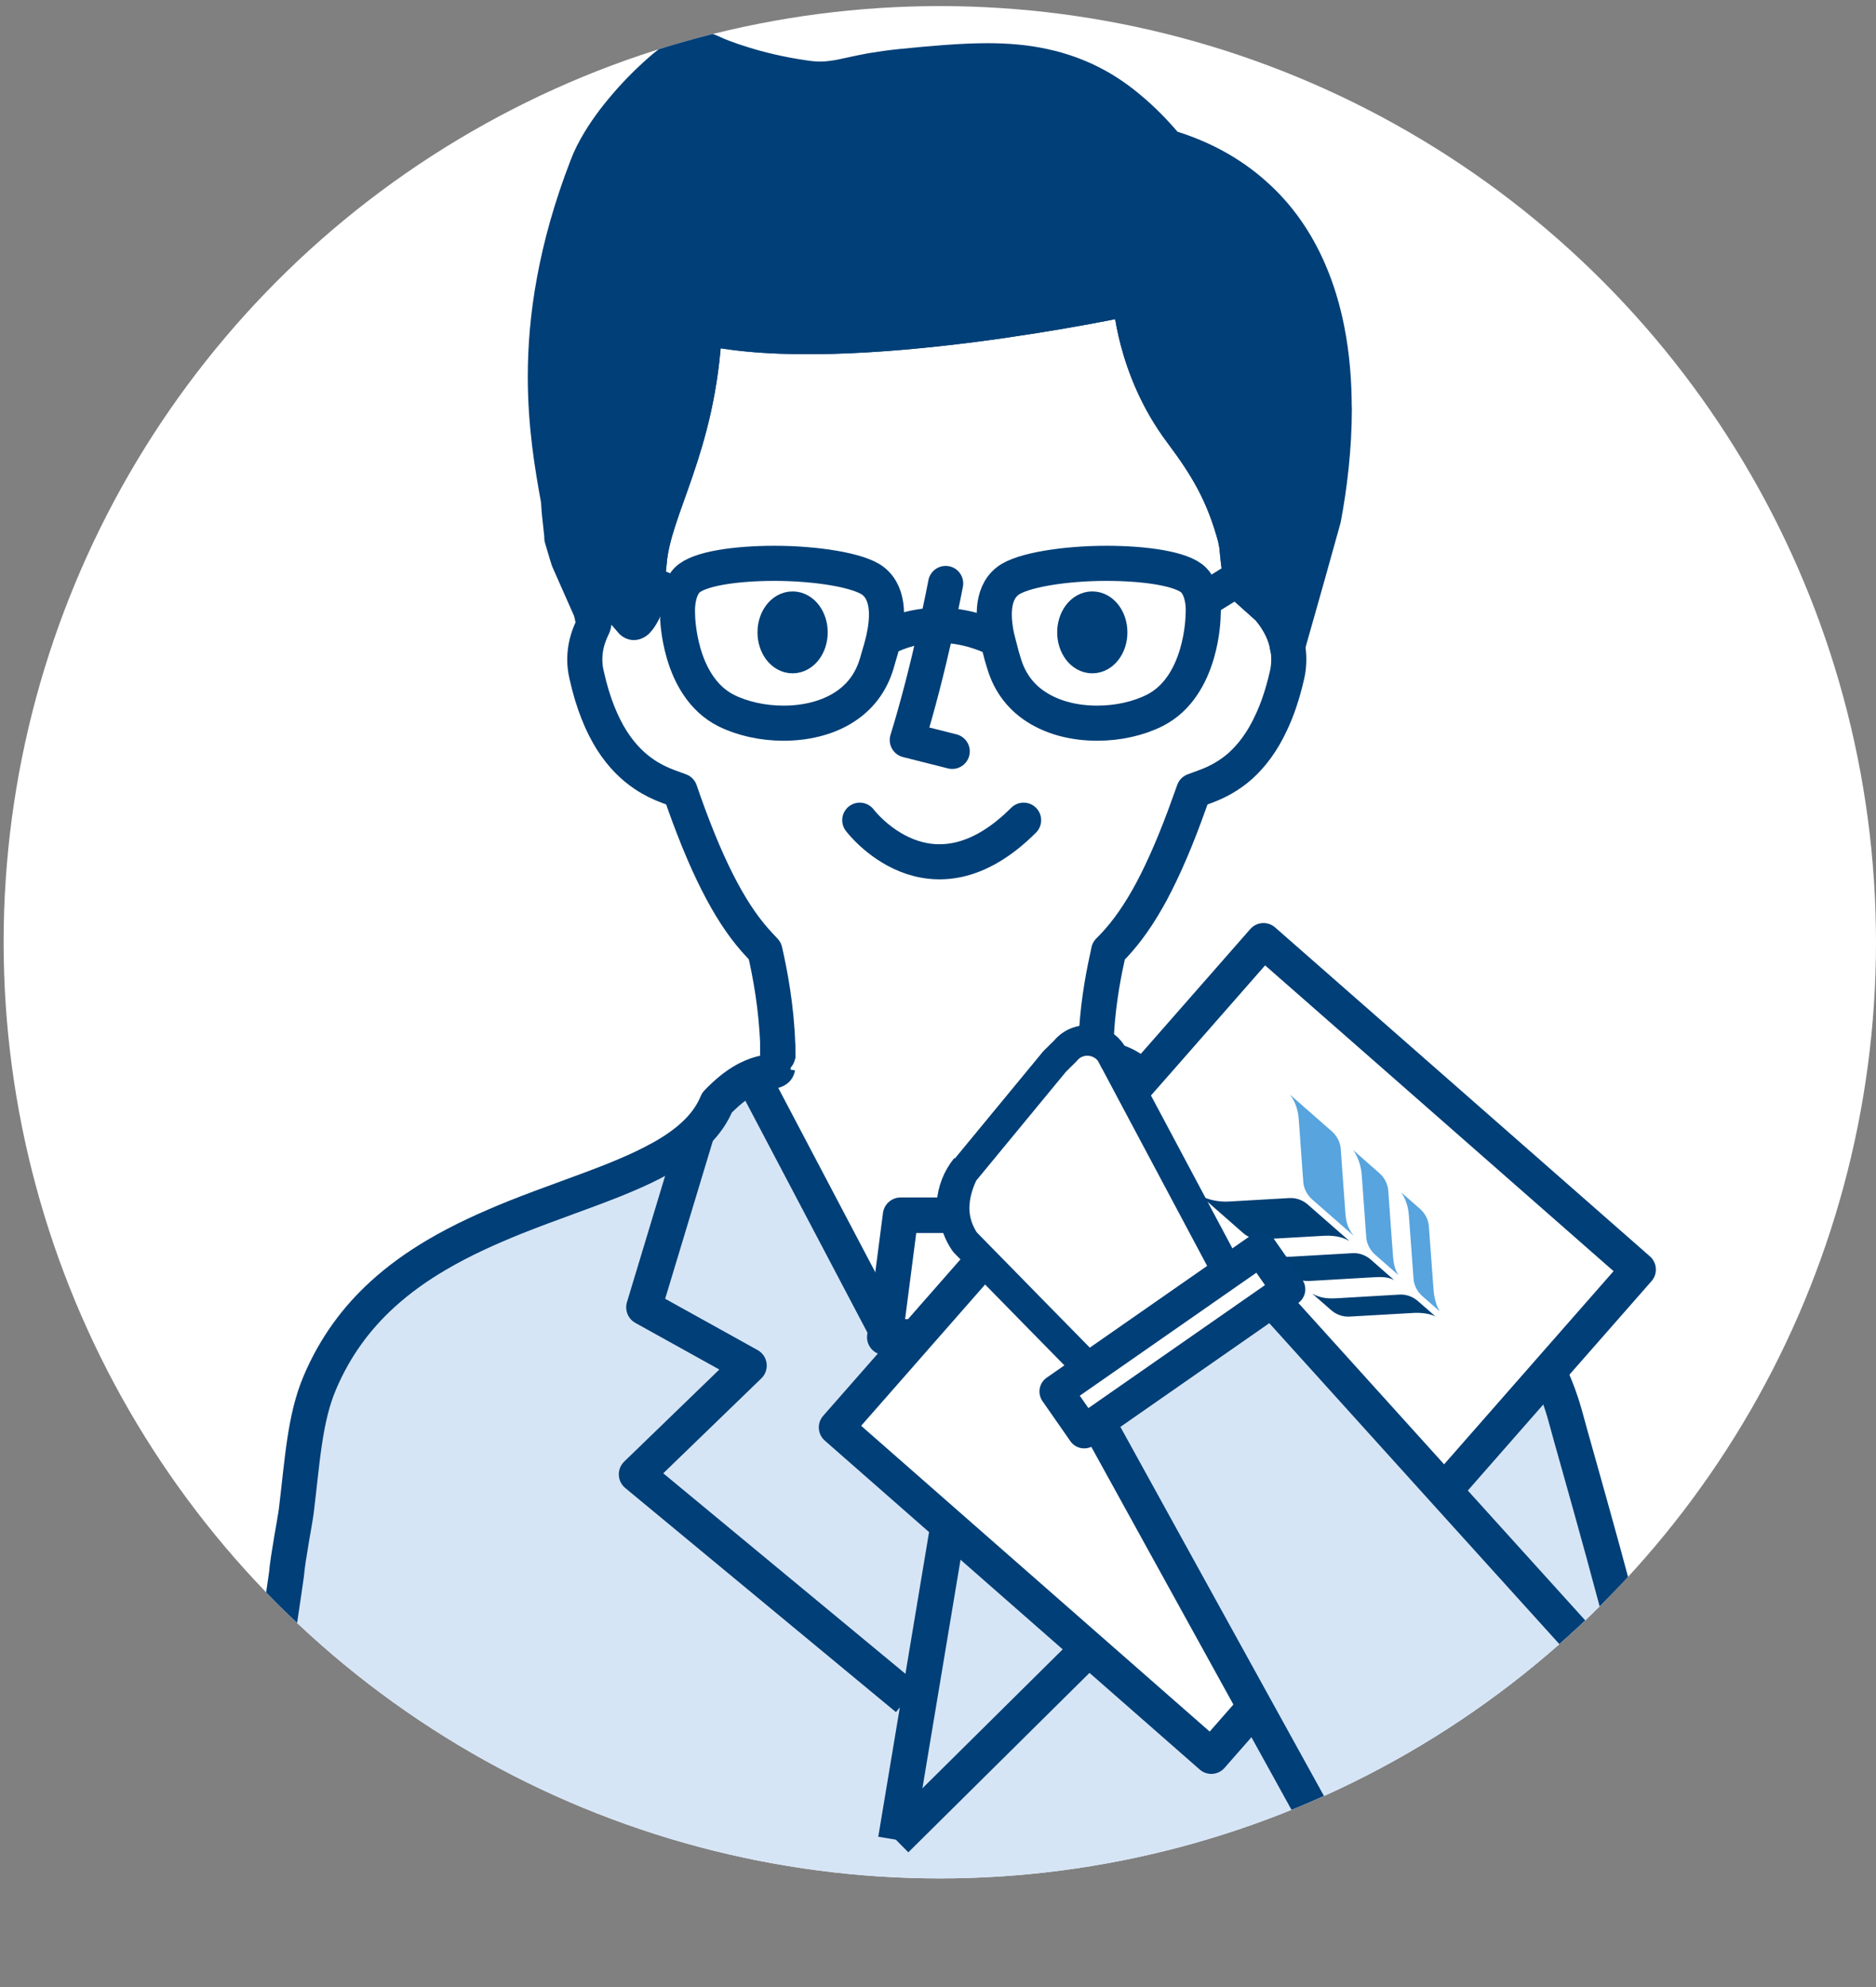 <?xml version="1.0" encoding="UTF-8"?><svg id="b" xmlns="http://www.w3.org/2000/svg" width="160.31" height="169.82" xmlns:xlink="http://www.w3.org/1999/xlink" viewBox="0 0 160.31 169.82"><rect x="0" y="0" width="160.31" height="169.82" fill="#808080" stroke="none"/><defs><clipPath id="d"><circle cx="80.31" cy="80.52" r="80" fill="none" stroke-width="0"/></clipPath></defs><g id="c"><circle cx="80.31" cy="80.52" r="80" fill="#fff" stroke-width="0"/><g clip-path="url(#d)"><path d="m143.12,149.18l-7.51,13.68-2.13.43H20.26c1.26-9.11,3.9-26.3,4.23-28.74.12-1.47.75-4.67.84-5.44.52-4.25.71-7.9,2.01-10.95,1.3-3.07,3.15-5.54,5.32-7.52,1.44-1.32,3.01-2.43,4.64-3.39,2.18-1.29,4.47-2.31,6.72-3.22,3.01-1.2,5.98-2.19,8.58-3.24,1.13-.46,2.19-.92,3.15-1.42l.9-.48c1.16-.66,2.14-1.37,2.9-2.13.77-.76,1.34-1.58,1.73-2.53,3.22-3.38,5.06-2.25,5.19-3.01-.02.38-.06.65-.13,1.32-.14,1.29-.46,2.51-.92,3.61l14.63,28.08,8.82-21.59c-7.26-.83-6.86-1.87-6.16-2.73l9.55-8.41.84.5,1.39.48.82-1.8c.81.28.87,2.94,1.45,3.77l3.94-1.77,18.76-2.2,20.54,18.03-7.66,8.73c.61,1.25,1.1,2.6,1.49,4.05.56,2.15,5.69,19.79,6.5,24.82h0s2.79,3.09,2.79,3.09Z" fill="#d6e5f6" stroke-width="0"/><line x1="50.91" y1="53.1" x2="50.6" y2="52.41" fill="none" stroke="#003f77" stroke-linejoin="round" stroke-width="3"/><polyline points="110.04 55.3 110.03 55.3 110.03 55.29" fill="none" stroke="#003f77" stroke-linejoin="round" stroke-width="3"/><path d="m140.43,147.09c0-.23-.04-.56-.1-.99h0c-.81-5.04-5.94-22.68-6.5-24.83-.39-1.45-.88-2.8-1.49-4.05-.23-.5-.48-.98-.75-1.45-1.65-2.86-3.83-5.08-6.25-6.85-.99-.73-2.02-1.39-3.08-1.98-.56-.33-1.13-.63-1.71-.92-.31-.15-.63-.3-.94-.45-.24-.11-.48-.23-.72-.33-.74-.35-1.49-.67-2.24-.97-.56-.24-1.12-.46-1.68-.67-.93-.36-1.86-.7-2.76-1.04-.47-.17-.93-.34-1.39-.51-2.81-1.03-5.38-2.04-7.41-3.2l-.22-.12c-.74-.43-1.39-.89-1.95-1.36-.86-.71-1.52-1.46-2.01-2.31-.48-.85-.87-1.69-1.44-2.51-.06-.12-.13-.24-.2-.34-.58-.83-1.47-1.26-2.28-1.54h0c-.2-.08-.39-.15-.57-.21-.63-.22-1.1-.39-1.1-.72" fill="none" stroke="#003f77" stroke-linejoin="round" stroke-width="3"/><path d="m66.45,89.23s.02,1.98.01,1.99c-.13.76-1.97-.37-5.19,3.01-.39.95-.96,1.77-1.73,2.53-.76.76-1.74,1.47-2.9,2.13l-.9.48c-.96.5-2.02.96-3.15,1.42-2.6,1.05-5.57,2.04-8.58,3.24-2.25.91-4.54,1.93-6.72,3.22-1.63.96-3.2,2.07-4.64,3.39-2.17,1.98-4.02,4.45-5.32,7.52-1.3,3.05-1.49,6.7-2.01,10.95-.09.77-.72,3.97-.84,5.44-.33,2.44-2.97,19.63-4.23,28.74-.46,3.29-.73,5.53-.65,5.64" fill="none" stroke="#003f77" stroke-linejoin="round" stroke-width="3"/><path d="m102.77,51.35h0c-.11-.72-.35-1.35-.76-1.77-.97-1-4.24-1.44-7.47-1.44-3.54,0-7.24.58-8.43,1.51-1.51,1.17-1.21,3.52-.88,4.99h.01c.08.35.16.64.22.86.09.39.21.79.33,1.17.5,1.71,1.52,3.02,3.02,3.9,1.37.81,3.08,1.23,4.96,1.23,1.77,0,3.51-.39,4.9-1.09,4.09-2.06,4.14-8.07,4.14-8.12.03-.42.02-.84-.04-1.24Z" fill="none" stroke="#003f77" stroke-linejoin="round" stroke-width="3"/><path d="m74.61,49.65c-1.19-.93-4.89-1.51-8.43-1.51-3.23,0-6.51.44-7.47,1.44-.64.66-.88,1.84-.81,3.01,0,.05.06,6.06,4.15,8.13,1.39.69,3.13,1.08,4.9,1.08,1.87,0,3.59-.42,4.95-1.22,1.51-.89,2.53-2.2,3.03-3.91.11-.38.22-.78.34-1.17.06-.22.14-.51.22-.85h0c.33-1.48.62-3.83-.88-5Z" fill="none" stroke="#003f77" stroke-linejoin="round" stroke-width="3"/><path d="m82.71,99.91c-.7.86-1.1,1.9-1.16,2.95l12.4-6.51.02-.02.65-.33h.01c-.02-.07-.04-.1-.07-.15-.02-.04-.03-.09-.05-.13-.37-.98-.62-2.05-.74-3.18-.11-1.01-.15-1.12-.15-2.08v-.02c0-.24,0-.47.01-.7,0-.24.01-.47.03-.71.1-2.68.51-5.16.95-7.15l.13-.62.44-.45c1.11-1.18,2.17-2.67,3.24-4.66,1.06-2,2.13-4.47,3.23-7.57l.36-1,1-.37c1.04-.38,2.05-.93,3-1.77.93-.85,1.84-2,2.61-3.67.53-1.11.99-2.46,1.36-4.08.11-.46.15-.91.15-1.35,0-.35-.03-.7-.1-1.04h0c-.08-.54-.25-1.06-.49-1.57-.29-.62-.68-1.21-1.16-1.76l-2.29-2.05c-.03-.24-.27-1.71-.4-3.19.04.01-.13-.63-.09-.62-1.04-3.92-2.48-6.28-4.65-9.18-4.1-5.46-4.36-11.45-4.36-11.45,0,0-24.07,5.23-36.39,2.5-.5,10.32-4.38,15.45-4.73,20.12l-.37,3.35-.07.6-.05.15c-.15.29-.63,1.25-.97.92-.32-.31-2.09-2.93-3.2-1.02-.12.12-.18.22-.21.31-.13.38.35.56.06,1.15-.44.89-.69,1.82-.69,2.79,0,.43.05.88.16,1.34.54,2.44,1.31,4.24,2.16,5.59.87,1.35,1.8,2.24,2.78,2.9.65.44,1.34.77,2.03,1.03l1.01.37.35,1.01c1.1,3.09,2.16,5.56,3.23,7.55,1.07,2,2.13,3.48,3.25,4.66l.42.45.14.62c.51,2.36.98,5.36.98,8.57" fill="none" stroke="#003f77" stroke-linejoin="round" stroke-width="3"/><path d="m114.02,34.9c0,3.43-.41,6.7-.92,9.41-2.06,7.46-3.05,10.74-3.07,10.99-.09-.53-.25-1.05-.49-1.56-.3-.62-.68-1.22-1.16-1.77l-2.29-2.05c-.03-.24-.26-1.71-.39-3.19.04,0-.13-.63-.1-.62-1.03-3.92-2.48-6.28-4.64-9.18-4.11-5.46-4.37-11.45-4.37-11.45,0,0-24.07,5.23-36.39,2.5-.5,10.32-4.38,15.45-4.73,20.12l-.37,3.35-.07.6-.05.15c-.15.29-.63,1.25-.97.92-.32-.32-2.08-2.93-3.2-1.02-.12.12-.18.23-.21.32l-2.03-4.59-.21-.68-.35-1.18s0-.11,0-.17c-.02-.13-.09-.86-.11-1.05-.04-.38-.03-.28-.08-.73-.03-.3-.06-.59-.07-.86,0-.14-.03-.28-.03-.42-.54-2.94-1.12-6.43-1.12-10.54,0-2.52.21-5.26.77-8.26.55-2.99,1.44-6.23,2.8-9.74.27-.72.62-1.39,1.02-2.06.39-.66.84-1.3,1.3-1.91.94-1.22,1.97-2.35,2.93-3.27.64-.61,1.24-1.15,1.79-1.57.32-.25.61-.46.92-.64.17-.1.34-.2.56-.29.11-.04.25-.09.4-.14.18-.04.38-.09.67-.09.14,0,.31,0,.48.05.18.04.39.1.6.21.07.03.19.09.35.16.17.07.38.16.6.24.46.18,1.07.39,1.76.6,1.38.43,3.14.86,5.07,1.14.62.1,1.11.13,1.52.13.31,0,.59-.02.87-.06.28-.03.57-.08.89-.14.65-.13,1.46-.33,2.55-.53.73-.12,1.57-.25,2.57-.35,2.64-.26,5.03-.48,7.31-.49,1.65,0,3.25.12,4.81.46,1.56.33,3.08.87,4.56,1.68.98.54,1.93,1.2,2.86,1.99,1.09.91,2.15,1.98,3.2,3.24,2.97.88,5.44,2.27,7.4,4.02,2.13,1.87,3.65,4.15,4.7,6.58.7,1.61,1.19,3.29,1.53,4.98.45,2.26.62,4.54.62,6.77Z" fill="#003f77" stroke="#003f77" stroke-linejoin="round" stroke-width="3"/><polygon points="86.74 114.15 75.61 114.27 76.96 103.85 84.96 103.85 86.74 114.15" fill="none" stroke="#003f77" stroke-linejoin="round" stroke-width="3.04"/><path d="m75.48,54.65s4.2-2.74,9.76,0" fill="none" stroke="#003f77" stroke-linejoin="round" stroke-width="3"/><line x1="102.76" y1="51.34" x2="106.04" y2="49.31" fill="none" stroke="#003f77" stroke-linejoin="round" stroke-width="3"/><line x1="57.89" y1="50.91" x2="55.03" y2="49.65" fill="none" stroke="#003f77" stroke-linejoin="round" stroke-width="3"/><polyline points="64.3 92 81.86 125.36 94.63 96" fill="none" stroke="#003f77" stroke-linejoin="round" stroke-width="3"/><polyline points="59.55 96.76 55.03 111.72 64 116.7 54.4 125.99 77.53 145.14" fill="none" stroke="#003f77" stroke-linejoin="round" stroke-width="3.04"/><polyline points="100.35 96.55 107.68 112.01 98.94 116.7 110.13 123.95 76.55 157.21" fill="none" stroke="#003f77" stroke-linejoin="round" stroke-width="3.04"/><line x1="81.86" y1="125.36" x2="76.55" y2="157.21" fill="none" stroke="#003f77" stroke-linejoin="round" stroke-width="3.04"/><polygon points="140 108.49 132.34 117.22 123.42 127.39 107.22 145.86 103.51 150.09 93.02 140.89 81.03 130.37 71.47 121.98 76.65 116.08 78.27 114.23 83.99 107.71 85.36 106.15 93.95 96.35 93.97 96.33 94.51 95.72 96.68 93.25 97.59 92.21 99.13 90.46 107.97 80.38 119.46 90.46 140 108.49" fill="#fff" stroke="#003f77" stroke-linejoin="round" stroke-width="3"/><path d="m114.57,98.18l.38,5.25c.05.75.1,1.39.73,2.18h0s0,0,0,0l-3.55-3.11c-.44-.39-.72-.93-.76-1.49l-.38-5.25c-.05-.75-.21-1.49-.76-2.22h0s0,0,0,0l3.58,3.14c.44.39.72.93.76,1.49Z" fill="#57a4de" stroke-width="0"/><path d="m118.63,101.74l.4,5.52c.04.58.14,1.21.46,1.7h0s0,0,0,0l-1.98-1.74c-.44-.39-.72-.93-.76-1.49l-.38-5.26c-.05-.74-.27-1.54-.74-2.19h0s2.24,1.97,2.24,1.97c.44.39.72.93.76,1.49Z" fill="#57a4de" stroke-width="0"/><path d="m107.79,105.91l5.26-.3c.75-.04,1.52.01,2.26.44h0s0,0,0,0l-3.55-3.11c-.44-.39-1.01-.59-1.57-.56l-5.23.3c-.77.04-1.59-.12-2.32-.46h0l3.58,3.14c.44.39,1.01.59,1.57.56Z" fill="#003f73" stroke-width="0"/><path d="m111.85,109.47l5.53-.32c.58-.03,1.2-.06,1.75.24h0s-1.98-1.74-1.98-1.74c-.44-.39-1.01-.59-1.57-.56l-5.24.3c-.76.04-1.62-.09-2.29-.45h0l2.24,1.97c.44.39,1.01.59,1.57.56Z" fill="#003f73" stroke-width="0"/><path d="m115.32,112.51l5.43-.31c.64-.04,1.35.03,1.91.29h0s0,0,0,0l-1.49-1.3c-.44-.39-1.01-.59-1.57-.56l-5.31.31c-.72.04-1.4.03-2.15-.39h0l1.6,1.4c.44.39,1.01.59,1.57.56Z" fill="#003f73" stroke-width="0"/><path d="m122.1,104.78l.4,5.43c.05.64.22,1.39.54,1.86h0s-1.49-1.3-1.49-1.3c-.44-.39-.72-.93-.76-1.49l-.39-5.32c-.05-.7-.19-1.37-.66-2.06h0s0,0,0,0l1.6,1.4c.44.39.72.93.76,1.49Z" fill="#57a4de" stroke-width="0"/><path d="m106.17,111.08l-11.22,7.81-1.88-1.92-5.24-5.34-1.85-1.89-1.99-2.03-1.53-1.56c-.49-.71-.79-1.5-.89-2.31-.04-.33-.05-.66-.02-.98.06-1.05.46-2.09.78-2.7l7.79-9.45.92-.91c.66-.81,1.71-1.06,2.62-.77.49.15.93.46,1.26.92l.27.51.11.21h.01l1.37,2.58,8.24,15.47,1.25,2.36Z" fill="#fff" stroke="#003f77" stroke-linejoin="round" stroke-width="2.61"/><polygon points="143.12 149.18 135.61 162.86 133.48 163.29 118.51 166.32 116.84 163.29 107.22 145.86 100.43 133.55 93.81 121.54 93.5 120.99 99.32 116.94 102.03 115.04 107.36 111.33 108.31 110.67 108.74 111.14 123.42 127.39 140.33 146.09 140.33 146.1 143.12 149.18" fill="#d6e5f6" stroke="#003f77" stroke-miterlimit="10" stroke-width="3"/><rect x="89.55" y="112.47" width="21.27" height="4.17" transform="translate(-47.5 77.81) rotate(-34.86)" fill="#fff" stroke="#003f77" stroke-linejoin="round" stroke-width="2.88"/><path d="m73.47,70.09s6,8,14,0" fill="none" stroke="#003f77" stroke-linecap="round" stroke-linejoin="round" stroke-width="3"/><ellipse cx="93.34" cy="54.04" rx="1.5" ry="2" fill="none" stroke="#003f77" stroke-linecap="round" stroke-linejoin="round" stroke-width="3"/><ellipse cx="67.73" cy="54.04" rx="1.5" ry="2" fill="none" stroke="#003f77" stroke-linecap="round" stroke-linejoin="round" stroke-width="3"/><path d="m80.81,49.86s-1.36,7.18-3.28,13.38l3.84.97" fill="none" stroke="#003f77" stroke-linecap="round" stroke-linejoin="round" stroke-width="3"/></g></g></svg>